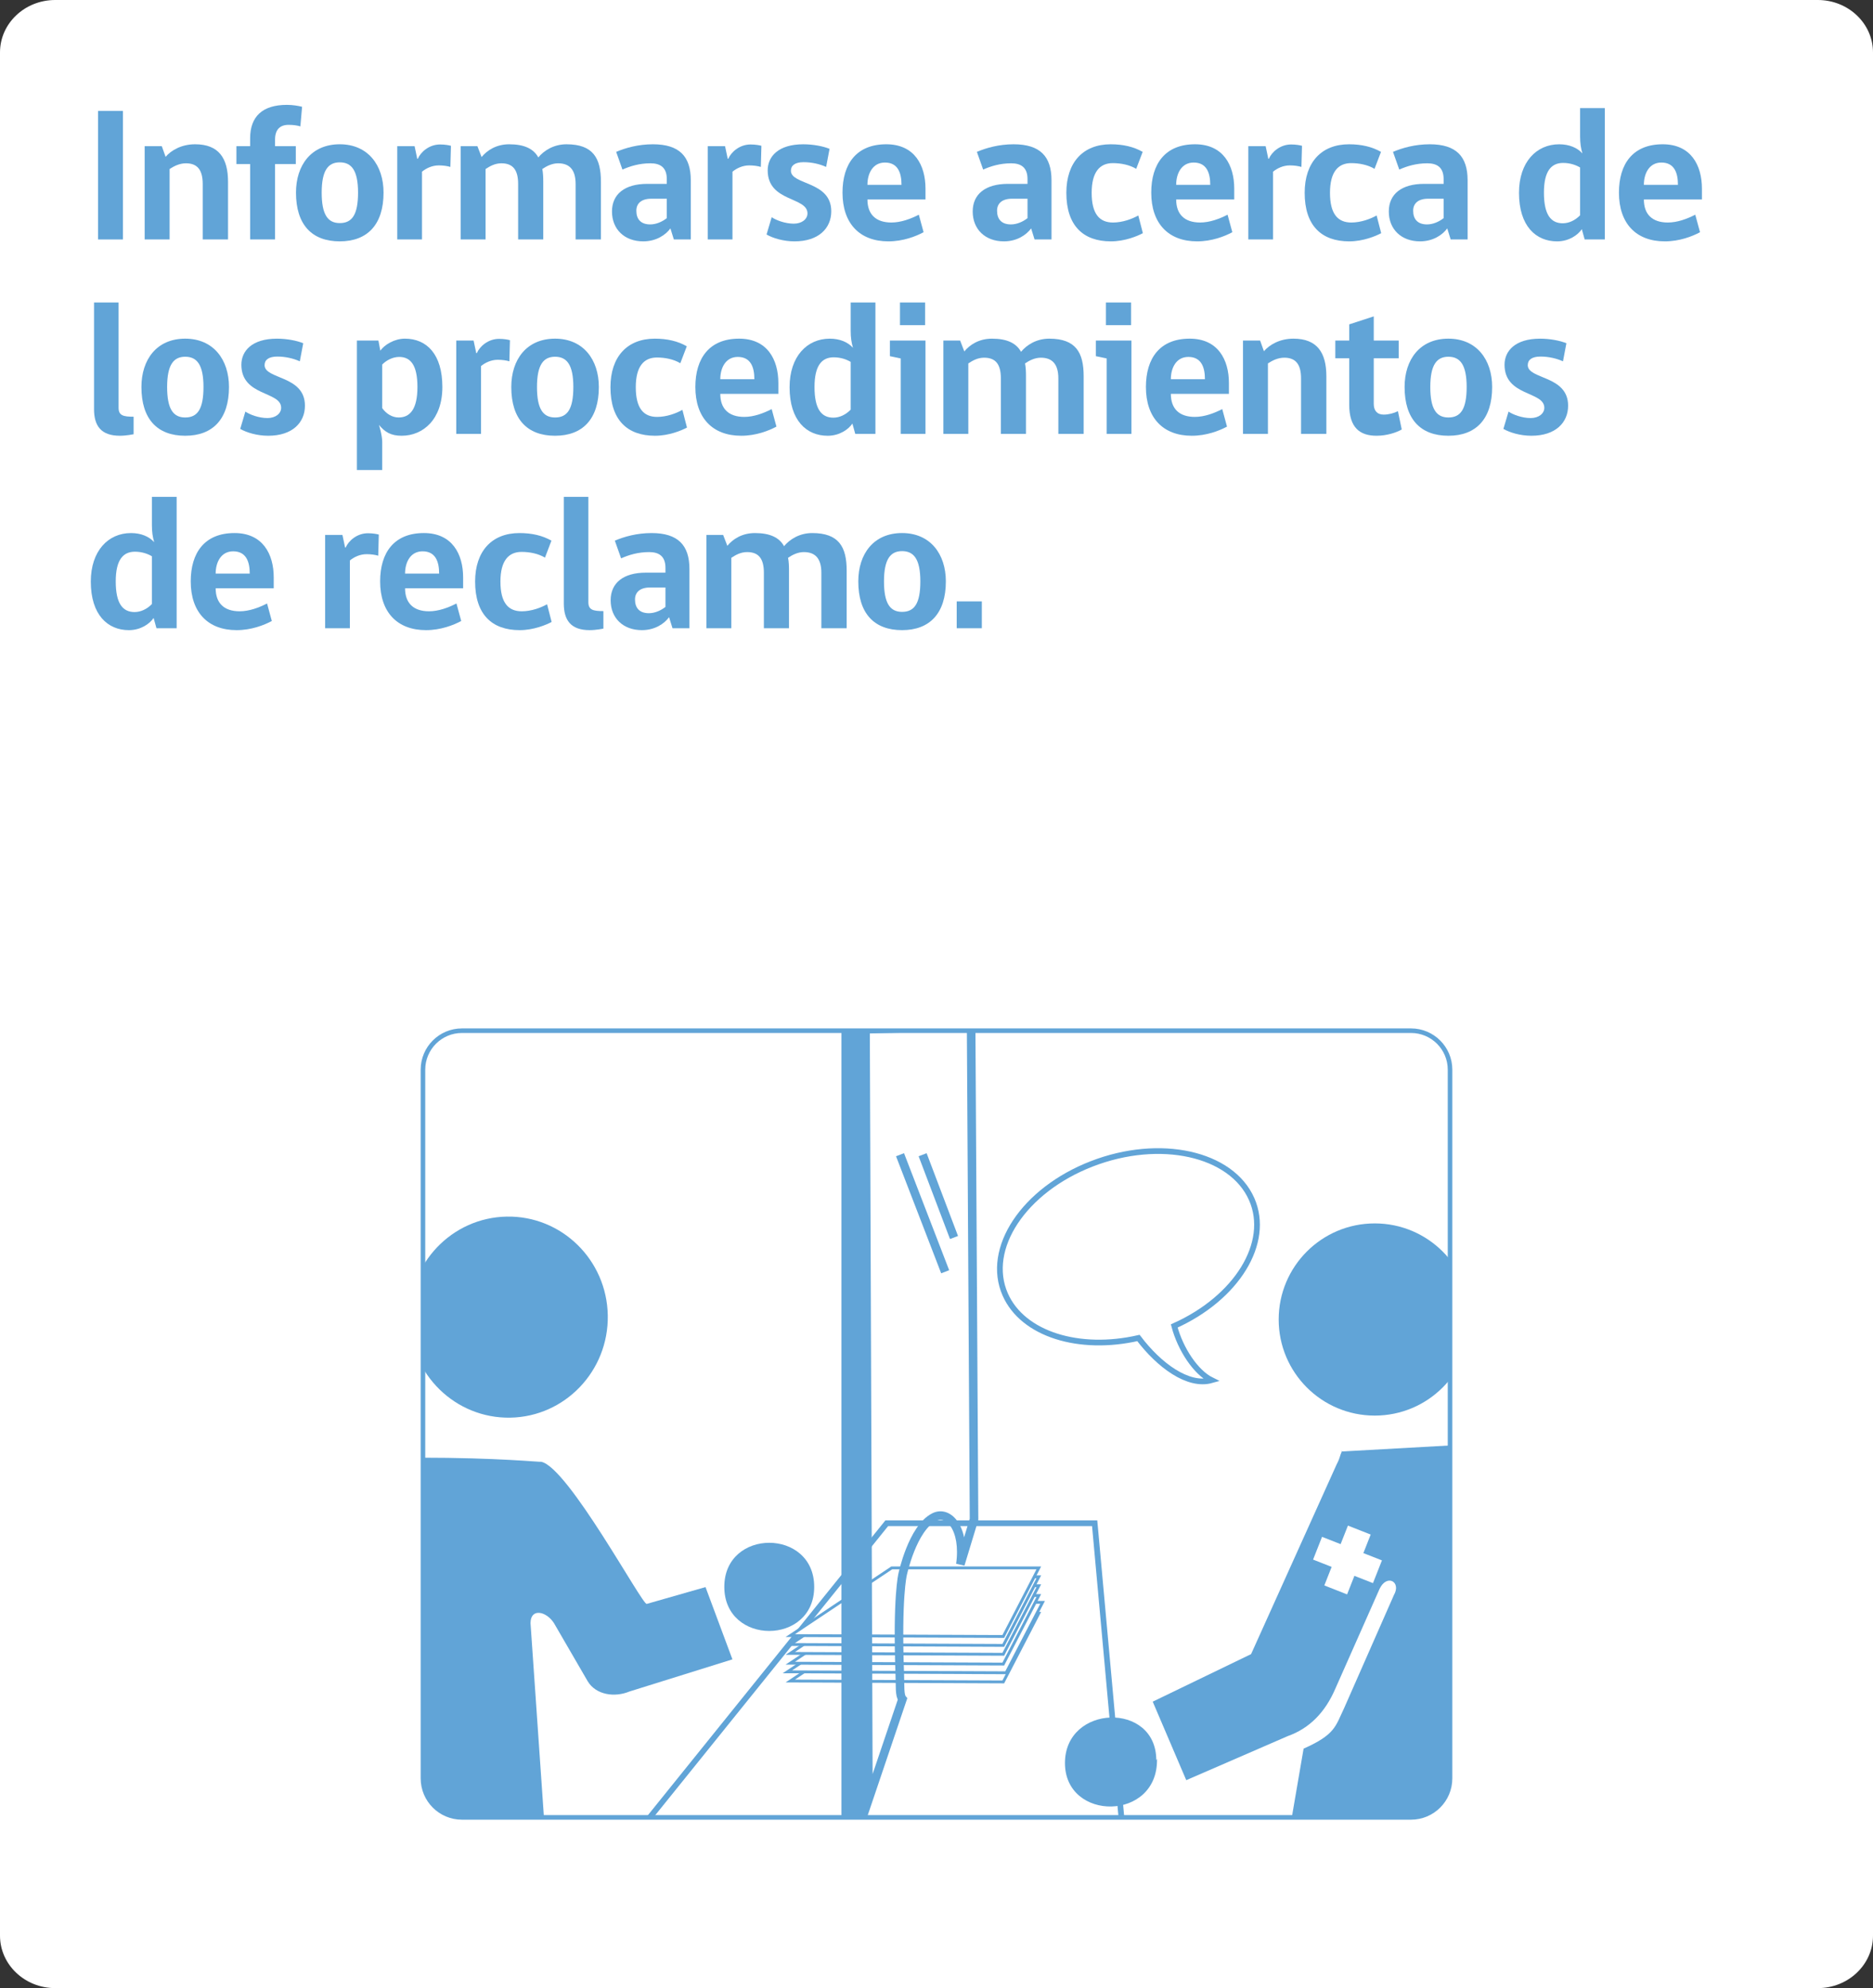<?xml version="1.0" encoding="UTF-8"?><svg id="Capa_2" xmlns="http://www.w3.org/2000/svg" xmlns:xlink="http://www.w3.org/1999/xlink" viewBox="0 0 462.457 490.789"><rect x="0" y="0" width="462.457" height="490.789" fill="#333333" stroke="none"/><defs><style>.cls-1,.cls-2,.cls-3,.cls-4,.cls-5,.cls-6{fill:none;}.cls-2{stroke-width:1.127px;}.cls-2,.cls-3,.cls-4,.cls-5{stroke:#61a4d7;stroke-miterlimit:10;}.cls-7{fill:#fff;}.cls-8{fill:#61a4d7;}.cls-3{stroke-width:.705px;}.cls-4{stroke-width:2.114px;}.cls-5{stroke-width:1.409px;}.cls-6{clip-path:url(#clippath);}</style><clipPath id="clippath"><path class="cls-1" d="m114.061,254.437c-5.318,0-9.63,4.306-9.63,9.636v174.934c0,5.33,4.312,9.638,9.63,9.638h234.327c5.316,0,9.637-4.308,9.637-9.638v-174.934c0-5.33-4.321-9.636-9.637-9.636H114.061Z"/></clipPath></defs><g id="Capa_1-2"><path class="cls-7" d="m462.457,477.836c0,7.148-6.101,12.953-13.631,12.953l-435.201-.002c-7.518,0-13.625-5.803-13.625-12.953V12.945C0,5.793,6.107,0,13.625,0h435.201c7.53,0,13.631,5.795,13.631,12.945v464.891Z"/><path class="cls-2" d="m358.025,439.007c0,5.33-4.321,9.638-9.637,9.638H114.06c-5.316,0-9.629-4.308-9.629-9.638v-174.934c0-5.33,4.313-9.636,9.629-9.636h234.328c5.316,0,9.637,4.306,9.637,9.636v174.934Z"/><g class="cls-6"><path class="cls-8" d="m315.716,325.733c0-13.098,10.619-23.722,23.724-23.722,13.101,0,23.718,10.624,23.718,23.722,0,13.109-10.617,23.723-23.718,23.723-13.105,0-23.724-10.614-23.724-23.723"/><polygon class="cls-5" points="270.281 376.033 218.942 376.033 147.547 464.645 277.911 459.97 270.281 376.033"/><path class="cls-8" d="m133.631,360.855c6.671,1.355,25.06,35.594,26.057,35.084l14.509-4.148,6.645,17.839-25.44,7.942c-3.616,1.502-8.238.865-10.283-2.514l-8.337-14.365c-1.901-2.981-5.793-3.793-5.793,0,0,0,5.435,78.349,5.419,78.351l-18.749.063c-11.09-.281-33.309,3.232-33.309-22.565-.015,0,19.341-96.702,19.341-96.702,19.337,0,29.81,1.138,29.94,1.015"/><path class="cls-8" d="m331.121,358.327l33.12-1.848-.475,133.301-6.288.219-45.67.26,10.058-58.586c7.858-3.498,7.858-5.526,10.01-10.008l12.292-27.914c1.886-3.267-1.745-5.293-3.541-1.52l-10.903,24.593c-2.541,5.939-6.454,9.858-11.756,11.747l-25.073,10.883-8.28-19.38,24.287-11.739,21.087-46.75c1.079-2.122.604-1.758,1.397-3.432"/><path class="cls-8" d="m285.494,434.52c0-14.509-22.548-13.806-22.548.706,0,14.508,23.076,14.445,22.725-1.059"/><path class="cls-8" d="m201.031,391.735c0-14.509-22.193-14.509-22.193,0,0,14.512,22.193,14.512,22.193,0"/><path class="cls-8" d="m101.047,325.581c-.236-13.714,10.545-25.008,24.082-25.25,13.531-.236,24.703,10.679,24.936,24.379.237,13.707-10.543,25.017-24.079,25.255-13.535.236-24.701-10.679-24.939-24.384"/><polygon class="cls-7" points="220.171 398.272 195.122 414.981 247.72 415.201 256.487 398.274 220.171 398.272"/><polygon class="cls-3" points="220.171 398.272 195.122 414.981 247.72 415.201 256.487 398.274 220.171 398.272"/><polygon class="cls-7" points="220.129 395.556 194.405 412.714 248.424 412.941 257.427 395.556 220.129 395.556"/><polygon class="cls-3" points="220.129 395.556 194.405 412.714 248.424 412.941 257.427 395.556 220.129 395.556"/><polygon class="cls-7" points="220.171 393.872 195.122 410.581 247.72 410.798 256.487 393.872 220.171 393.872"/><polygon class="cls-3" points="220.171 393.872 195.122 410.581 247.72 410.798 256.487 393.872 220.171 393.872"/><polygon class="cls-7" points="220.171 391.454 195.122 408.161 247.72 408.38 256.487 391.454 220.171 391.454"/><polygon class="cls-3" points="220.171 391.454 195.122 408.161 247.72 408.38 256.487 391.454 220.171 391.454"/><polygon class="cls-7" points="220.171 389.254 195.122 405.961 247.72 406.181 256.487 389.254 220.171 389.254"/><polygon class="cls-3" points="220.171 389.254 195.122 405.961 247.72 406.181 256.487 389.254 220.171 389.254"/><polygon class="cls-7" points="220.171 387.054 195.122 403.763 247.72 403.982 256.487 387.054 220.171 387.054"/><polygon class="cls-3" points="220.171 387.054 195.122 403.763 247.72 403.982 256.487 387.054 220.171 387.054"/><path class="cls-4" d="m222.868,388.635s2.391-11.351,7.75-14.095c3.627-1.857,7.746,2.872,6.502,11.643l3.375-11.125-.716-121.719-26.072.751.714,190.214,8.408-24.867c-.769-.881-.561-3.305-.667-6.141-.703-19.025.706-24.661.706-24.661Z"/><polygon class="cls-8" points="214.016 450.644 207.761 450.644 207.761 254.044 213.311 254.044 214.016 450.644"/><line class="cls-4" x1="233.37" y1="313.949" x2="222.224" y2="285.055"/><line class="cls-4" x1="235.551" y1="305.492" x2="227.801" y2="285.055"/><polygon class="cls-7" points="341.21 385.2 336.627 383.398 338.433 378.82 332.814 376.613 331.007 381.187 326.423 379.389 324.209 385.003 328.792 386.805 326.987 391.385 332.607 393.594 334.413 389.013 338.996 390.812 341.21 385.2"/><path class="cls-5" d="m309.045,296.016c-4.993-11.317-22.664-15.22-39.464-8.715-16.801,6.501-26.373,20.947-21.379,32.265,4.346,9.844,18.279,14.07,32.887,10.73,5.057,6.681,12.228,12.074,18.068,10.424-3.927-1.937-7.707-7.658-9.225-13.392,15.379-6.877,23.877-20.517,19.113-31.312Z"/></g><path class="cls-8" d="m24.204,59.113v-31.723h6.156v31.723h-6.156Z"/><path class="cls-8" d="m50.053,59.113v-13.676c0-3.479-1.315-5.123-4.136-5.123-1.598,0-2.961.705-4.041,1.41v17.389h-6.157v-23.028h4.229l.94,2.632c1.315-1.551,3.854-3.102,7.284-3.102,5.828,0,8.131,3.431,8.131,9.258v14.24h-6.251Z"/><path class="cls-8" d="m74.163,31.197c-.799-.235-1.738-.376-2.913-.376-2.115,0-3.337,1.175-3.337,3.618v1.646h5.123v4.417h-5.123v18.611h-6.156v-18.611h-3.385v-4.417h3.385v-1.927c0-5.405,3.055-8.271,9.07-8.271,1.504,0,2.772.234,3.76.47l-.424,4.841Z"/><path class="cls-8" d="m94.701,47.551c0,7.849-3.947,12.031-10.809,12.031-6.909,0-10.81-4.136-10.81-12.031,0-6.768,3.76-11.937,10.81-11.937,6.955,0,10.809,5.169,10.809,11.937Zm-6.297,0c0-5.546-1.646-7.473-4.512-7.473-2.867,0-4.465,1.975-4.465,7.473,0,5.358,1.457,7.52,4.465,7.52s4.512-2.021,4.512-7.52Z"/><path class="cls-8" d="m111.199,41.207c-.752-.234-1.833-.376-2.866-.376-1.646,0-3.103.705-4.137,1.552v16.73h-6.109v-23.028h4.277l.657,3.102h.142c.705-1.645,2.772-3.524,5.498-3.524,1.223,0,2.162.188,2.68.328l-.142,5.217Z"/><path class="cls-8" d="m134.134,44.873v14.24h-6.203v-13.676c0-3.479-1.269-5.123-4.136-5.123-1.598,0-2.819.705-3.9,1.41v17.389h-6.157v-23.028h4.136l1.034,2.679c1.316-1.598,3.572-3.148,6.814-3.148,3.76,0,6.016,1.127,7.19,3.242,1.363-1.645,3.76-3.242,6.956-3.242,6.579,0,8.506,3.431,8.506,9.258v14.24h-6.25v-13.676c0-3.479-1.457-5.123-4.324-5.123-1.504,0-2.866.705-3.9,1.41.188.939.234,2.021.234,3.148Z"/><path class="cls-8" d="m166.377,59.113l-.846-2.726c-1.175,1.598-3.478,3.195-6.721,3.195-4.605,0-7.708-2.961-7.708-7.378,0-4.277,3.149-6.814,8.695-6.814h4.84v-1.176c0-2.961-1.691-3.9-4.041-3.9-2.727,0-5.029.705-6.909,1.551l-1.551-4.371c2.303-.986,5.452-1.879,9.07-1.879,6.533,0,9.353,3.008,9.353,8.882v14.616h-4.183Zm-1.739-10.058h-3.807c-2.537,0-3.713,1.222-3.713,2.961,0,2.115,1.129,3.384,3.432,3.384,1.457,0,2.961-.658,4.088-1.551v-4.794Z"/><path class="cls-8" d="m187.856,41.207c-.752-.234-1.833-.376-2.866-.376-1.646,0-3.103.705-4.137,1.552v16.73h-6.109v-23.028h4.277l.657,3.102h.142c.705-1.645,2.772-3.524,5.498-3.524,1.223,0,2.162.188,2.68.328l-.142,5.217Z"/><path class="cls-8" d="m195.282,42.147c0,3.571,9.963,2.491,9.963,10.011,0,4.183-3.102,7.425-9.07,7.425-2.773,0-5.357-.799-6.908-1.691l1.269-4.277c1.081.752,3.337,1.599,5.451,1.599,2.021,0,3.384-1.128,3.384-2.538,0-4.136-9.822-2.772-9.822-10.621,0-3.384,2.585-6.438,8.789-6.438,2.396,0,4.888.47,6.485,1.127l-.846,4.465c-1.552-.705-3.525-1.175-5.546-1.175-2.115,0-3.148.799-3.148,2.115Z"/><path class="cls-8" d="m214.175,49.244c0,3.666,2.068,5.687,5.922,5.687,2.35,0,4.747-.894,6.768-1.927l1.175,4.323c-1.927,1.034-5.075,2.256-8.694,2.256-7.097,0-11.326-4.417-11.326-12.031,0-7.097,3.431-11.937,10.81-11.937,6.955,0,9.681,5.169,9.681,10.95v2.679h-14.334Zm4.324-9.117c-3.055,0-4.324,2.772-4.324,5.498h8.413c0-2.961-.894-5.498-4.089-5.498Z"/><path class="cls-8" d="m255.44,59.113l-.846-2.726c-1.175,1.598-3.478,3.195-6.721,3.195-4.605,0-7.708-2.961-7.708-7.378,0-4.277,3.149-6.814,8.695-6.814h4.84v-1.176c0-2.961-1.691-3.9-4.041-3.9-2.727,0-5.029.705-6.909,1.551l-1.551-4.371c2.303-.986,5.452-1.879,9.07-1.879,6.533,0,9.353,3.008,9.353,8.882v14.616h-4.183Zm-1.739-10.058h-3.807c-2.537,0-3.713,1.222-3.713,2.961,0,2.115,1.129,3.384,3.432,3.384,1.457,0,2.961-.658,4.088-1.551v-4.794Z"/><path class="cls-8" d="m282.182,57.562c-1.315.705-4.418,2.021-7.896,2.021-6.861,0-10.997-3.9-10.997-11.984,0-7.52,4.136-11.983,10.95-11.983,3.055,0,5.687.61,7.896,1.879l-1.598,4.184c-1.646-.987-3.76-1.41-5.781-1.41-3.195,0-5.216,2.162-5.216,7.331,0,5.217,1.927,7.332,5.264,7.332,2.396,0,4.746-.894,6.25-1.739l1.128,4.371Z"/><path class="cls-8" d="m290.406,49.244c0,3.666,2.068,5.687,5.922,5.687,2.35,0,4.747-.894,6.768-1.927l1.175,4.323c-1.927,1.034-5.075,2.256-8.694,2.256-7.097,0-11.326-4.417-11.326-12.031,0-7.097,3.431-11.937,10.81-11.937,6.955,0,9.682,5.169,9.682,10.95v2.679h-14.335Zm4.324-9.117c-3.055,0-4.324,2.772-4.324,5.498h8.413c0-2.961-.894-5.498-4.089-5.498Z"/><path class="cls-8" d="m321.332,41.207c-.752-.234-1.833-.376-2.866-.376-1.646,0-3.103.705-4.137,1.552v16.73h-6.109v-23.028h4.277l.657,3.102h.142c.705-1.645,2.772-3.524,5.498-3.524,1.223,0,2.162.188,2.68.328l-.142,5.217Z"/><path class="cls-8" d="m341.025,57.562c-1.315.705-4.418,2.021-7.896,2.021-6.861,0-10.997-3.9-10.997-11.984,0-7.52,4.136-11.983,10.95-11.983,3.055,0,5.687.61,7.896,1.879l-1.598,4.184c-1.646-.987-3.76-1.41-5.781-1.41-3.195,0-5.217,2.162-5.217,7.331,0,5.217,1.928,7.332,5.264,7.332,2.397,0,4.747-.894,6.251-1.739l1.128,4.371Z"/><path class="cls-8" d="m358.18,59.113l-.846-2.726c-1.175,1.598-3.478,3.195-6.721,3.195-4.605,0-7.708-2.961-7.708-7.378,0-4.277,3.149-6.814,8.695-6.814h4.84v-1.176c0-2.961-1.691-3.9-4.041-3.9-2.727,0-5.029.705-6.909,1.551l-1.551-4.371c2.303-.986,5.452-1.879,9.07-1.879,6.533,0,9.353,3.008,9.353,8.882v14.616h-4.183Zm-1.739-10.058h-3.807c-2.537,0-3.713,1.222-3.713,2.961,0,2.115,1.129,3.384,3.432,3.384,1.457,0,2.961-.658,4.088-1.551v-4.794Z"/><path class="cls-8" d="m390.702,37.871c-.376-1.316-.564-2.491-.564-4.23v-6.955h6.11v32.428h-4.981l-.705-2.538c-.94,1.41-3.149,3.008-6.11,3.008-5.216,0-9.399-3.76-9.399-11.984,0-7.613,4.324-11.983,9.917-11.983,2.49,0,4.465.846,5.733,2.256Zm-.564,3.478c-.939-.564-2.396-1.128-4.183-1.128-2.913,0-4.746,1.974-4.746,7.331,0,5.499,1.738,7.566,4.652,7.566,1.551,0,3.102-.752,4.276-1.974v-11.796Z"/><path class="cls-8" d="m405.883,49.244c0,3.666,2.068,5.687,5.922,5.687,2.35,0,4.747-.894,6.768-1.927l1.175,4.323c-1.927,1.034-5.075,2.256-8.694,2.256-7.097,0-11.326-4.417-11.326-12.031,0-7.097,3.431-11.937,10.81-11.937,6.955,0,9.682,5.169,9.682,10.95v2.679h-14.335Zm4.324-9.117c-3.055,0-4.324,2.772-4.324,5.498h8.413c0-2.961-.894-5.498-4.089-5.498Z"/><path class="cls-8" d="m23.218,100.991v-26.318h6.062v25.989c0,1.927,1.175,2.209,3.713,2.209v4.323s-1.786.376-3.385.376c-4.699,0-6.391-2.49-6.391-6.579Z"/><path class="cls-8" d="m56.538,95.539c0,7.849-3.947,12.031-10.809,12.031-6.909,0-10.81-4.136-10.81-12.031,0-6.768,3.76-11.938,10.81-11.938,6.955,0,10.809,5.17,10.809,11.938Zm-6.297,0c0-5.545-1.646-7.473-4.512-7.473-2.867,0-4.465,1.975-4.465,7.473,0,5.357,1.457,7.52,4.465,7.52s4.512-2.021,4.512-7.52Z"/><path class="cls-8" d="m65.329,90.134c0,3.571,9.963,2.49,9.963,10.01,0,4.184-3.102,7.426-9.07,7.426-2.773,0-5.357-.799-6.908-1.691l1.269-4.277c1.081.752,3.337,1.599,5.451,1.599,2.021,0,3.384-1.128,3.384-2.538,0-4.136-9.822-2.773-9.822-10.621,0-3.384,2.585-6.439,8.789-6.439,2.396,0,4.888.471,6.485,1.129l-.846,4.464c-1.552-.704-3.525-1.175-5.546-1.175-2.115,0-3.148.799-3.148,2.115Z"/><path class="cls-8" d="m94.373,109.121v6.909h-6.251v-31.958h5.311l.471,2.49c1.033-1.457,3.478-2.961,6.062-2.961,5.404,0,9.258,3.854,9.258,11.938,0,7.942-4.699,12.031-10.057,12.031-2.632,0-4.136-.893-5.593-2.679,0,0,.799,2.538.799,4.229Zm0-8.365c.939,1.316,2.396,2.303,4.042,2.303,2.772,0,4.652-1.974,4.652-7.52,0-5.498-1.739-7.426-4.512-7.426-1.598,0-3.195.847-4.183,1.881v10.762Z"/><path class="cls-8" d="m125.769,89.194c-.752-.234-1.833-.376-2.867-.376-1.645,0-3.102.705-4.135,1.551v16.731h-6.11v-23.028h4.277l.657,3.102h.142c.705-1.645,2.772-3.524,5.498-3.524,1.223,0,2.162.188,2.679.329l-.141,5.216Z"/><path class="cls-8" d="m147.858,95.539c0,7.849-3.947,12.031-10.809,12.031-6.909,0-10.81-4.136-10.81-12.031,0-6.768,3.76-11.938,10.81-11.938,6.955,0,10.809,5.17,10.809,11.938Zm-6.297,0c0-5.545-1.646-7.473-4.512-7.473-2.867,0-4.465,1.975-4.465,7.473,0,5.357,1.457,7.52,4.465,7.52s4.512-2.021,4.512-7.52Z"/><path class="cls-8" d="m169.619,105.549c-1.315.705-4.418,2.021-7.896,2.021-6.861,0-10.997-3.9-10.997-11.984,0-7.52,4.136-11.984,10.95-11.984,3.055,0,5.687.611,7.896,1.881l-1.598,4.183c-1.646-.987-3.76-1.41-5.781-1.41-3.195,0-5.216,2.162-5.216,7.331,0,5.217,1.927,7.332,5.264,7.332,2.396,0,4.746-.893,6.25-1.739l1.128,4.371Z"/><path class="cls-8" d="m177.844,97.231c0,3.665,2.068,5.687,5.922,5.687,2.35,0,4.747-.893,6.768-1.927l1.175,4.323c-1.927,1.034-5.075,2.256-8.694,2.256-7.097,0-11.326-4.418-11.326-12.031,0-7.097,3.431-11.938,10.81-11.938,6.955,0,9.682,5.17,9.682,10.951v2.679h-14.335Zm4.324-9.118c-3.055,0-4.324,2.773-4.324,5.499h8.413c0-2.961-.894-5.499-4.089-5.499Z"/><path class="cls-8" d="m210.603,85.857c-.376-1.315-.564-2.49-.564-4.229v-6.955h6.11v32.428h-4.981l-.705-2.538c-.94,1.41-3.149,3.008-6.11,3.008-5.216,0-9.399-3.76-9.399-11.984,0-7.613,4.324-11.984,9.917-11.984,2.49,0,4.465.847,5.733,2.256Zm-.564,3.479c-.939-.564-2.396-1.128-4.183-1.128-2.913,0-4.746,1.974-4.746,7.331,0,5.499,1.738,7.566,4.652,7.566,1.551,0,3.102-.752,4.276-1.974v-11.796Z"/><path class="cls-8" d="m222.4,107.1v-18.61l-2.679-.564v-3.854h8.789v23.028h-6.11Zm-.188-32.428h6.203v5.593h-6.203v-5.593Z"/><path class="cls-8" d="m253.323,92.86v14.24h-6.203v-13.676c0-3.479-1.269-5.123-4.136-5.123-1.598,0-2.819.705-3.9,1.41v17.389h-6.157v-23.028h4.136l1.034,2.679c1.316-1.598,3.572-3.149,6.814-3.149,3.76,0,6.016,1.129,7.19,3.243,1.363-1.645,3.76-3.243,6.956-3.243,6.579,0,8.506,3.432,8.506,9.259v14.24h-6.25v-13.676c0-3.479-1.457-5.123-4.324-5.123-1.504,0-2.866.705-3.9,1.41.188.939.234,2.021.234,3.148Z"/><path class="cls-8" d="m273.253,107.1v-18.61l-2.679-.564v-3.854h8.789v23.028h-6.11Zm-.188-32.428h6.203v5.593h-6.203v-5.593Z"/><path class="cls-8" d="m289.091,97.231c0,3.665,2.068,5.687,5.922,5.687,2.35,0,4.747-.893,6.768-1.927l1.175,4.323c-1.927,1.034-5.075,2.256-8.694,2.256-7.097,0-11.326-4.418-11.326-12.031,0-7.097,3.431-11.938,10.81-11.938,6.955,0,9.681,5.17,9.681,10.951v2.679h-14.334Zm4.324-9.118c-3.055,0-4.324,2.773-4.324,5.499h8.413c0-2.961-.894-5.499-4.089-5.499Z"/><path class="cls-8" d="m321.238,107.1v-13.676c0-3.479-1.315-5.123-4.136-5.123-1.598,0-2.96.705-4.041,1.41v17.389h-6.157v-23.028h4.23l.939,2.632c1.316-1.551,3.854-3.103,7.284-3.103,5.828,0,8.131,3.432,8.131,9.259v14.24h-6.251Z"/><path class="cls-8" d="m339.897,107.57c-4.089,0-6.768-1.927-6.768-7.707v-11.421h-3.431v-4.37h3.431v-3.995l6.062-1.974v5.969h6.157v4.37h-6.157v11.279c0,1.599.799,2.632,2.444,2.632,1.269,0,2.584-.376,3.524-.846l.94,4.512c-1.363.799-3.76,1.551-6.204,1.551Z"/><path class="cls-8" d="m368.424,95.539c0,7.849-3.947,12.031-10.809,12.031-6.909,0-10.81-4.136-10.81-12.031,0-6.768,3.76-11.938,10.81-11.938,6.955,0,10.809,5.17,10.809,11.938Zm-6.297,0c0-5.545-1.646-7.473-4.512-7.473-2.867,0-4.465,1.975-4.465,7.473,0,5.357,1.457,7.52,4.465,7.52s4.512-2.021,4.512-7.52Z"/><path class="cls-8" d="m377.214,90.134c0,3.571,9.964,2.49,9.964,10.01,0,4.184-3.102,7.426-9.07,7.426-2.772,0-5.357-.799-6.909-1.691l1.27-4.277c1.081.752,3.337,1.599,5.451,1.599,2.021,0,3.384-1.128,3.384-2.538,0-4.136-9.822-2.773-9.822-10.621,0-3.384,2.585-6.439,8.789-6.439,2.396,0,4.888.471,6.485,1.129l-.846,4.464c-1.551-.704-3.525-1.175-5.546-1.175-2.115,0-3.149.799-3.149,2.115Z"/><path class="cls-8" d="m38.069,133.845c-.376-1.316-.563-2.491-.563-4.23v-6.955h6.109v32.428h-4.982l-.704-2.538c-.94,1.41-3.149,3.008-6.11,3.008-5.217,0-9.399-3.76-9.399-11.984,0-7.613,4.324-11.983,9.917-11.983,2.49,0,4.465.846,5.733,2.256Zm-.563,3.478c-.94-.564-2.397-1.128-4.184-1.128-2.913,0-4.746,1.974-4.746,7.331,0,5.499,1.738,7.566,4.652,7.566,1.551,0,3.102-.752,4.277-1.974v-11.796Z"/><path class="cls-8" d="m53.249,145.218c0,3.666,2.068,5.687,5.922,5.687,2.35,0,4.747-.894,6.768-1.927l1.175,4.323c-1.927,1.034-5.075,2.256-8.694,2.256-7.097,0-11.326-4.417-11.326-12.031,0-7.097,3.431-11.937,10.81-11.937,6.955,0,9.681,5.169,9.681,10.95v2.679h-14.334Zm4.324-9.117c-3.055,0-4.324,2.772-4.324,5.498h8.413c0-2.961-.894-5.498-4.089-5.498Z"/><path class="cls-8" d="m93.386,137.181c-.752-.234-1.833-.376-2.867-.376-1.645,0-3.102.705-4.135,1.552v16.73h-6.11v-23.028h4.277l.657,3.102h.142c.705-1.645,2.772-3.524,5.498-3.524,1.223,0,2.162.188,2.679.328l-.141,5.217Z"/><path class="cls-8" d="m100.013,145.218c0,3.666,2.068,5.687,5.922,5.687,2.35,0,4.747-.894,6.768-1.927l1.175,4.323c-1.927,1.034-5.075,2.256-8.694,2.256-7.097,0-11.326-4.417-11.326-12.031,0-7.097,3.431-11.937,10.81-11.937,6.955,0,9.681,5.169,9.681,10.95v2.679h-14.334Zm4.324-9.117c-3.055,0-4.324,2.772-4.324,5.498h8.413c0-2.961-.894-5.498-4.089-5.498Z"/><path class="cls-8" d="m136.202,153.537c-1.315.705-4.418,2.021-7.896,2.021-6.861,0-10.997-3.9-10.997-11.984,0-7.52,4.136-11.983,10.95-11.983,3.055,0,5.687.61,7.896,1.879l-1.598,4.184c-1.646-.987-3.76-1.41-5.781-1.41-3.195,0-5.217,2.162-5.217,7.331,0,5.217,1.928,7.332,5.264,7.332,2.397,0,4.747-.894,6.251-1.739l1.128,4.371Z"/><path class="cls-8" d="m139.21,148.978v-26.318h6.063v25.989c0,1.927,1.175,2.209,3.712,2.209v4.323s-1.785.376-3.383.376c-4.7,0-6.393-2.49-6.393-6.579Z"/><path class="cls-8" d="m166.046,155.088l-.846-2.726c-1.175,1.598-3.478,3.195-6.721,3.195-4.605,0-7.707-2.961-7.707-7.378,0-4.277,3.148-6.814,8.694-6.814h4.841v-1.176c0-2.961-1.692-3.9-4.042-3.9-2.726,0-5.029.705-6.909,1.551l-1.551-4.371c2.303-.986,5.452-1.879,9.07-1.879,6.533,0,9.353,3.008,9.353,8.882v14.616h-4.183Zm-1.738-10.058h-3.808c-2.537,0-3.712,1.222-3.712,2.961,0,2.115,1.127,3.384,3.431,3.384,1.456,0,2.96-.658,4.089-1.551v-4.794Z"/><path class="cls-8" d="m194.81,140.847v14.24h-6.203v-13.676c0-3.479-1.269-5.123-4.136-5.123-1.598,0-2.819.705-3.9,1.41v17.389h-6.157v-23.028h4.136l1.034,2.679c1.316-1.598,3.572-3.148,6.814-3.148,3.76,0,6.016,1.127,7.19,3.242,1.363-1.645,3.76-3.242,6.956-3.242,6.579,0,8.506,3.431,8.506,9.258v14.24h-6.25v-13.676c0-3.479-1.457-5.123-4.324-5.123-1.504,0-2.866.705-3.9,1.41.188.939.234,2.021.234,3.148Z"/><path class="cls-8" d="m233.537,143.526c0,7.849-3.947,12.031-10.809,12.031-6.909,0-10.81-4.136-10.81-12.031,0-6.768,3.76-11.937,10.81-11.937,6.955,0,10.809,5.169,10.809,11.937Zm-6.297,0c0-5.546-1.646-7.473-4.512-7.473-2.867,0-4.465,1.975-4.465,7.473,0,5.358,1.457,7.52,4.465,7.52s4.512-2.021,4.512-7.52Z"/><path class="cls-8" d="m236.217,148.461h6.204v6.627h-6.204v-6.627Z"/></g></svg>